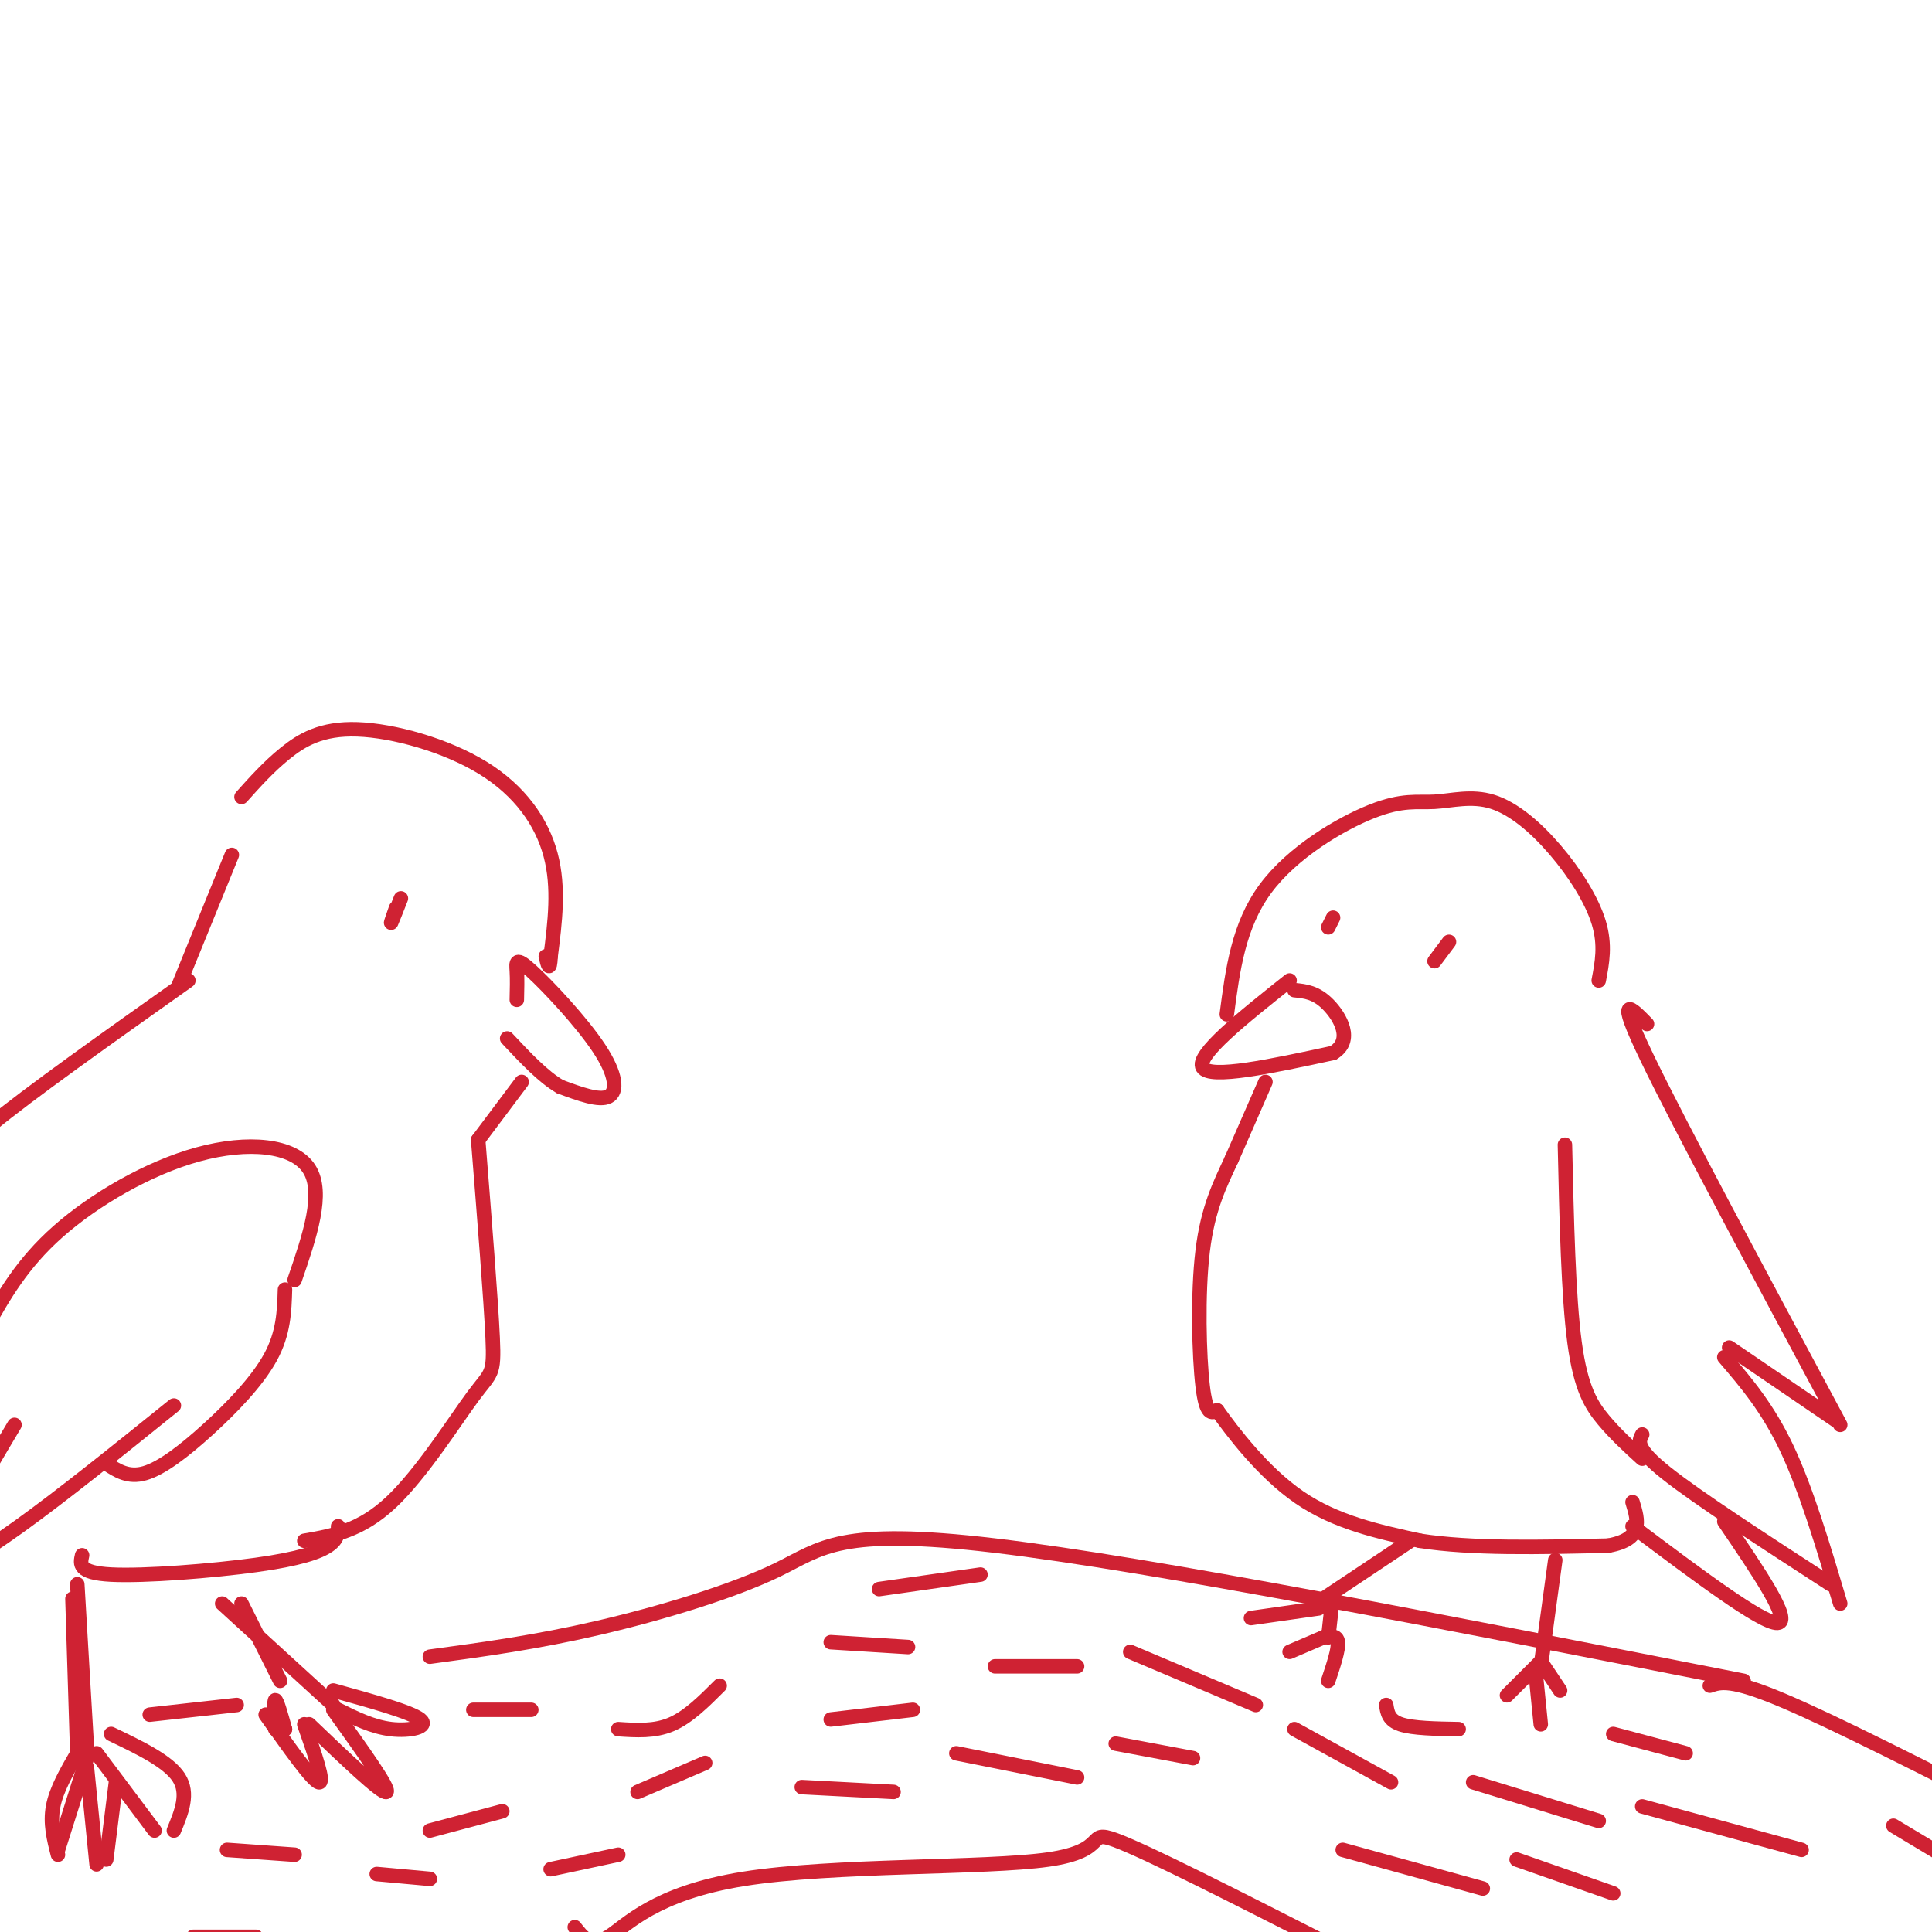 <svg viewBox='0 0 400 400' version='1.1' xmlns='http://www.w3.org/2000/svg' xmlns:xlink='http://www.w3.org/1999/xlink'><g fill='none' stroke='rgb(207,34,51)' stroke-width='3' stroke-linecap='round' stroke-linejoin='round'><path d='M50,165c2.781,-3.105 5.563,-6.211 9,-9c3.437,-2.789 7.530,-5.263 15,-5c7.470,0.263 18.319,3.263 26,8c7.681,4.737 12.195,11.211 14,18c1.805,6.789 0.903,13.895 0,21'/><path d='M114,198c-0.167,3.500 -0.583,1.750 -1,0'/><path d='M107,207c0.053,-2.134 0.105,-4.268 0,-6c-0.105,-1.732 -0.368,-3.062 3,0c3.368,3.062 10.368,10.517 14,16c3.632,5.483 3.895,8.995 2,10c-1.895,1.005 -5.947,-0.498 -10,-2'/><path d='M116,225c-3.500,-2.000 -7.250,-6.000 -11,-10'/><path d='M108,224c0.000,0.000 -9.000,12.000 -9,12'/><path d='M99,236c1.321,16.577 2.643,33.155 3,41c0.357,7.845 -0.250,6.958 -4,12c-3.750,5.042 -10.643,16.012 -17,22c-6.357,5.988 -12.179,6.994 -18,8'/><path d='M48,177c0.000,0.000 -11.000,27.000 -11,27'/><path d='M39,203c-16.583,11.750 -33.167,23.500 -41,30c-7.833,6.500 -6.917,7.750 -6,9'/><path d='M3,295c-6.867,11.511 -13.733,23.022 -14,27c-0.267,3.978 6.067,0.422 15,-6c8.933,-6.422 20.467,-15.711 32,-25'/><path d='M22,303c2.280,1.500 4.560,3.000 8,2c3.440,-1.000 8.042,-4.500 13,-9c4.958,-4.500 10.274,-10.000 13,-15c2.726,-5.000 2.863,-9.500 3,-14'/><path d='M61,265c3.095,-9.024 6.190,-18.048 3,-23c-3.190,-4.952 -12.667,-5.833 -23,-3c-10.333,2.833 -21.524,9.381 -29,16c-7.476,6.619 -11.238,13.310 -15,20'/><path d='M83,186c-0.917,2.333 -1.833,4.667 -2,5c-0.167,0.333 0.417,-1.333 1,-3'/><path d='M70,316c-0.006,1.321 -0.012,2.643 -2,4c-1.988,1.357 -5.958,2.750 -15,4c-9.042,1.250 -23.155,2.357 -30,2c-6.845,-0.357 -6.423,-2.179 -6,-4'/><path d='M46,332c0.000,0.000 23.000,21.000 23,21'/><path d='M69,350c8.022,2.222 16.044,4.444 18,6c1.956,1.556 -2.156,2.444 -6,2c-3.844,-0.444 -7.422,-2.222 -11,-4'/><path d='M69,354c5.917,8.250 11.833,16.500 11,17c-0.833,0.500 -8.417,-6.750 -16,-14'/><path d='M63,357c2.167,6.167 4.333,12.333 3,12c-1.333,-0.333 -6.167,-7.167 -11,-14'/><path d='M89,343c11.024,-1.494 22.048,-2.988 35,-6c12.952,-3.012 27.833,-7.542 37,-12c9.167,-4.458 12.619,-8.845 45,-5c32.381,3.845 93.690,15.923 155,28'/><path d='M267,203c-9.750,7.750 -19.500,15.500 -18,18c1.500,2.500 14.250,-0.250 27,-3'/><path d='M276,218c4.289,-2.556 1.511,-7.444 -1,-10c-2.511,-2.556 -4.756,-2.778 -7,-3'/><path d='M254,210c1.210,-9.223 2.420,-18.446 8,-26c5.580,-7.554 15.532,-13.439 22,-16c6.468,-2.561 9.454,-1.800 13,-2c3.546,-0.200 7.651,-1.363 12,0c4.349,1.363 8.940,5.252 13,10c4.060,4.748 7.589,10.357 9,15c1.411,4.643 0.706,8.322 0,12'/><path d='M276,190c0.000,0.000 -1.000,2.000 -1,2'/><path d='M300,195c0.000,0.000 -3.000,4.000 -3,4'/><path d='M262,224c0.000,0.000 -7.000,16.000 -7,16'/><path d='M255,240c-2.405,5.167 -4.917,10.083 -6,19c-1.083,8.917 -0.738,21.833 0,28c0.738,6.167 1.869,5.583 3,5'/><path d='M252,292c3.133,4.378 9.467,12.822 17,18c7.533,5.178 16.267,7.089 25,9'/><path d='M294,319c10.667,1.667 24.833,1.333 39,1'/><path d='M333,320c7.333,-1.333 6.167,-5.167 5,-9'/><path d='M341,212c-3.333,-3.417 -6.667,-6.833 0,7c6.667,13.833 23.333,44.917 40,76'/><path d='M380,294c0.000,0.000 -22.000,-15.000 -22,-15'/><path d='M357,281c4.500,5.250 9.000,10.500 13,19c4.000,8.500 7.500,20.250 11,32'/><path d='M379,328c-13.750,-8.917 -27.500,-17.833 -34,-23c-6.500,-5.167 -5.750,-6.583 -5,-8'/><path d='M340,302c-2.756,-2.511 -5.511,-5.022 -8,-8c-2.489,-2.978 -4.711,-6.422 -6,-16c-1.289,-9.578 -1.644,-25.289 -2,-41'/><path d='M357,315c7.083,10.417 14.167,20.833 11,21c-3.167,0.167 -16.583,-9.917 -30,-20'/><path d='M292,319c0.000,0.000 -18.000,12.000 -18,12'/><path d='M273,333c0.000,0.000 -14.000,2.000 -14,2'/><path d='M274,339c0.000,0.000 -7.000,3.000 -7,3'/><path d='M274,339c1.417,-0.250 2.833,-0.500 3,1c0.167,1.500 -0.917,4.750 -2,8'/><path d='M322,323c0.000,0.000 -3.000,22.000 -3,22'/><path d='M319,344c0.000,0.000 -7.000,7.000 -7,7'/><path d='M319,344c0.000,0.000 4.000,6.000 4,6'/><path d='M319,344c0.000,0.000 0.100,0.100 0.1,0.1'/><path d='M50,332c0.000,0.000 8.000,16.000 8,16'/><path d='M59,358c0.000,0.000 -1.000,-2.000 -1,-2'/><path d='M59,358c-0.833,-3.000 -1.667,-6.000 -2,-6c-0.333,0.000 -0.167,3.000 0,6'/><path d='M16,328c0.000,0.000 2.000,34.000 2,34'/><path d='M20,363c0.000,0.000 12.000,16.000 12,16'/><path d='M18,366c0.000,0.000 2.000,20.000 2,20'/><path d='M20,385c0.000,0.000 0.000,-1.000 0,-1'/><path d='M18,364c0.000,0.000 -6.000,19.000 -6,19'/><path d='M12,384c-0.833,-3.250 -1.667,-6.500 -1,-10c0.667,-3.500 2.833,-7.250 5,-11'/><path d='M22,385c0.000,0.000 2.000,-16.000 2,-16'/><path d='M23,359c5.917,2.833 11.833,5.667 14,9c2.167,3.333 0.583,7.167 -1,11'/><path d='M16,363c0.000,0.000 -1.000,-32.000 -1,-32'/><path d='M49,353c0.000,0.000 -18.000,2.000 -18,2'/><path d='M119,399c1.654,2.148 3.308,4.297 7,2c3.692,-2.297 9.423,-9.038 28,-12c18.577,-2.962 50.002,-2.144 63,-4c12.998,-1.856 7.571,-6.388 14,-4c6.429,2.388 24.715,11.694 43,21'/><path d='M274,402c8.167,4.000 7.083,3.500 6,3'/><path d='M354,349c2.167,-0.750 4.333,-1.500 15,3c10.667,4.500 29.833,14.250 49,24'/><path d='M278,383c0.000,0.000 29.000,8.000 29,8'/><path d='M314,385c0.000,0.000 20.000,7.000 20,7'/><path d='M340,374c0.000,0.000 33.000,9.000 33,9'/><path d='M305,369c0.000,0.000 26.000,8.000 26,8'/><path d='M268,358c0.000,0.000 20.000,11.000 20,11'/><path d='M234,342c0.000,0.000 26.000,11.000 26,11'/><path d='M231,361c0.000,0.000 16.000,3.000 16,3'/><path d='M198,363c0.000,0.000 25.000,5.000 25,5'/><path d='M166,370c0.000,0.000 19.000,1.000 19,1'/><path d='M172,356c0.000,0.000 17.000,-2.000 17,-2'/><path d='M172,340c0.000,0.000 16.000,1.000 16,1'/><path d='M182,329c0.000,0.000 21.000,-3.000 21,-3'/><path d='M206,345c0.000,0.000 17.000,0.000 17,0'/><path d='M128,358c3.750,0.250 7.500,0.500 11,-1c3.500,-1.500 6.750,-4.750 10,-8'/><path d='M132,371c0.000,0.000 14.000,-6.000 14,-6'/><path d='M114,387c0.000,0.000 14.000,-3.000 14,-3'/><path d='M98,354c0.000,0.000 12.000,0.000 12,0'/><path d='M89,379c0.000,0.000 15.000,-4.000 15,-4'/><path d='M78,388c0.000,0.000 11.000,1.000 11,1'/><path d='M47,383c0.000,0.000 14.000,1.000 14,1'/><path d='M40,401c0.000,0.000 13.000,0.000 13,0'/><path d='M334,359c0.000,0.000 15.000,4.000 15,4'/><path d='M287,353c0.250,1.583 0.500,3.167 3,4c2.500,0.833 7.250,0.917 12,1'/><path d='M392,378c0.000,0.000 10.000,6.000 10,6'/><path d='M275,339c0.000,0.000 1.000,-9.000 1,-9'/><path d='M318,347c0.000,0.000 1.000,10.000 1,10'/></g>
</svg>